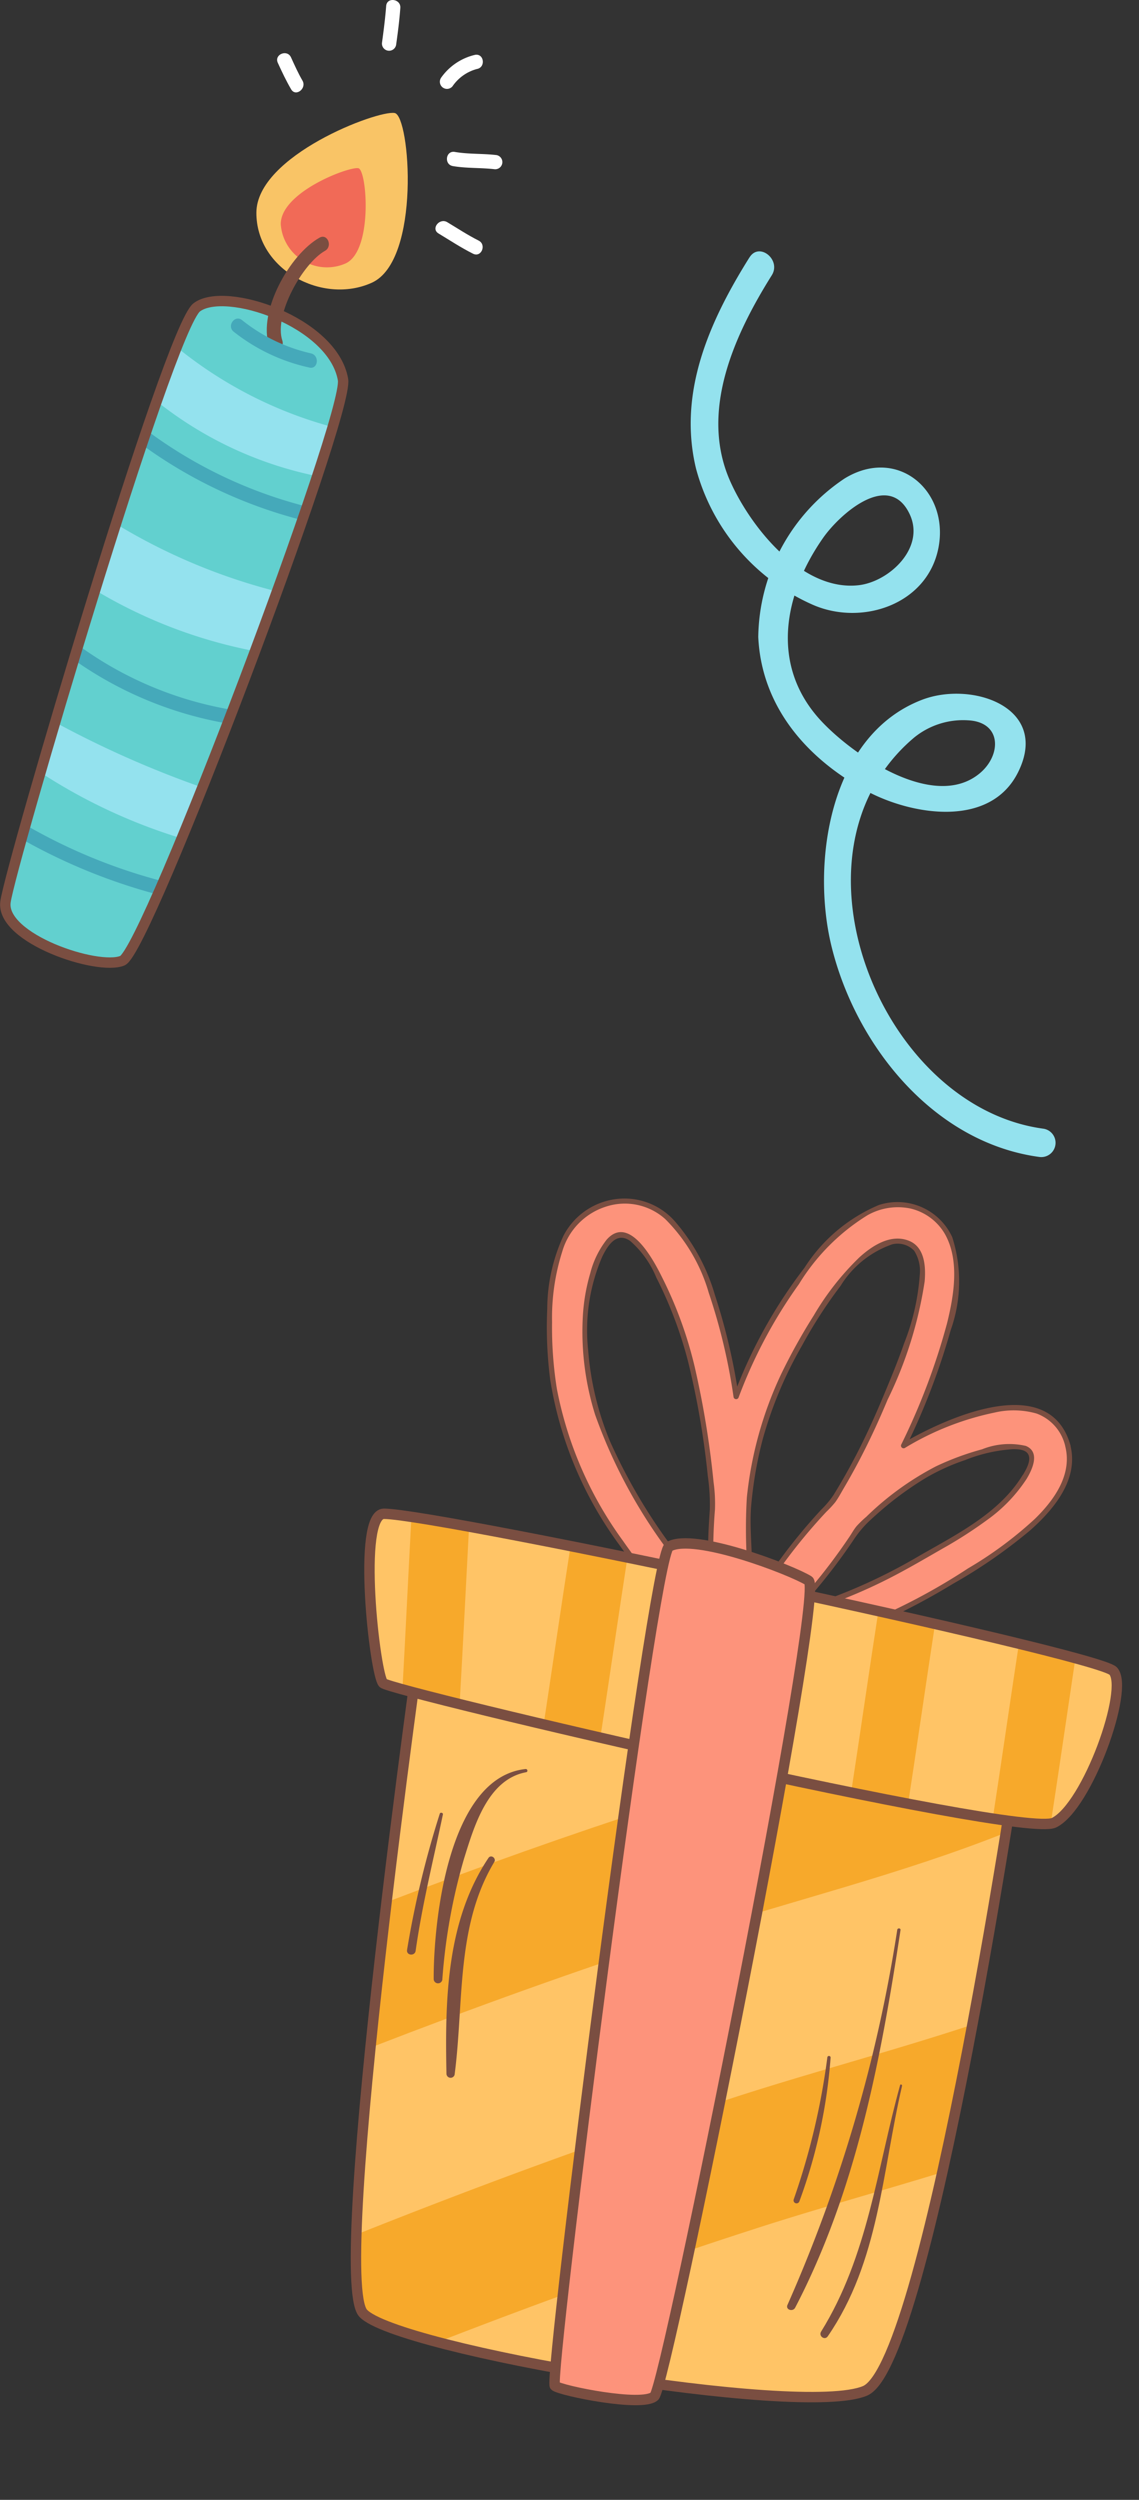 <svg xmlns="http://www.w3.org/2000/svg" width="54.727" height="120.086" viewBox="0 0 54.727 120.086">
  <rect x="0" y="0" width="54.727" height="120.086" fill="#333333" stroke="none"/>
  <g id="cake_bl" transform="translate(-5.827 -127.47)">
    <g id="Group_5570" data-name="Group 5570" transform="translate(39.012 139.547)">
      <path id="Path_178249" data-name="Path 178249" d="M223.5,401.472c-1.916,3.056-3.448,6.477-2.57,10.14a9.97,9.97,0,0,0,5.6,6.542c2.351,1.04,5.532.007,6.054-2.752.512-2.718-1.965-4.865-4.509-3.312a9.292,9.292,0,0,0-4.153,7.621c.16,3.351,2.339,5.845,5.194,7.387,2.146,1.16,5.946,1.82,7.293-.9,1.544-3.115-2.224-4.393-4.618-3.474-4.461,1.711-5.327,7.861-4.348,11.848,1.171,4.774,4.917,9.436,10,10.115a.686.686,0,0,0,.192-1.358c-6.378-.852-10.733-9.028-8.8-14.96a8.363,8.363,0,0,1,2.584-3.836,3.728,3.728,0,0,1,2.565-.824c1.65.073,1.628,1.671.586,2.542-2.218,1.856-6.183-.929-7.673-2.563-2.418-2.65-1.734-6.064.142-8.743.782-1.118,3.153-3.259,4.156-1.142.77,1.626-.991,3.251-2.45,3.417-2.748.313-5.234-2.852-6.188-5.034-1.461-3.345.233-7.016,2.015-9.855.465-.742-.6-1.609-1.068-.861Z" transform="translate(-220.674 -401.185)" fill="#94e2ee"/>
    </g>
    <g id="Group_5571" data-name="Group 5571" transform="translate(6.079 127.47)">
      <path id="Path_178341" data-name="Path 178341" d="M112.8,334.109c.289,1.711-9.411,27.411-10.6,27.907s-5.855-1.07-5.619-2.819,7.833-27.531,9.191-28.565S112.33,331.327,112.8,334.109Z" transform="translate(-96.57 -315.868)" fill="#62d0cf"/>
      <g id="Group_5515" data-name="Group 5515" transform="translate(0.781 16.677)">
        <path id="Path_178342" data-name="Path 178342" d="M106.191,351.7a28.334,28.334,0,0,0,7.738,3.246c-.34.939-.693,1.9-1.056,2.867a23.449,23.449,0,0,1-7.682-2.934C105.525,353.8,105.861,352.734,106.191,351.7Z" transform="translate(-101.654 -343.21)" fill="#94e2ee"/>
        <path id="Path_178343" data-name="Path 178343" d="M112.059,334.754a20.133,20.133,0,0,0,7.493,3.837c-.2.674-.451,1.474-.744,2.36a18.148,18.148,0,0,1-7.712-3.6C111.45,336.343,111.774,335.466,112.059,334.754Z" transform="translate(-104.601 -334.754)" fill="#94e2ee"/>
        <path id="Path_178344" data-name="Path 178344" d="M100.65,370.731a48.563,48.563,0,0,0,7.074,3.133c-.342.856-.674,1.674-.994,2.445a26.552,26.552,0,0,1-6.786-3.168C100.165,372.376,100.4,371.568,100.65,370.731Z" transform="translate(-99.035 -352.712)" fill="#94e2ee"/>
        <path id="Path_178345" data-name="Path 178345" d="M109.9,342.727a21.883,21.883,0,0,0,7.7,3.667c-.073.211-.148.431-.224.649a22.548,22.548,0,0,1-7.71-3.633C109.749,343.178,109.825,342.952,109.9,342.727Z" transform="translate(-103.89 -338.734)" fill="#45a9ba"/>
        <path id="Path_178346" data-name="Path 178346" d="M103.358,363.336a17.4,17.4,0,0,0,7.423,3.112q-.125.327-.251.651a18.1,18.1,0,0,1-7.384-3.065Q103.251,363.686,103.358,363.336Z" transform="translate(-100.633 -349.021)" fill="#45a9ba"/>
        <path id="Path_178347" data-name="Path 178347" d="M104.948,383.288q-.14.326-.276.629a27.659,27.659,0,0,1-6.543-2.67l.189-.677A26.47,26.47,0,0,0,104.948,383.288Z" transform="translate(-98.129 -357.623)" fill="#45a9ba"/>
      </g>
      <path id="Path_178348" data-name="Path 178348" d="M112.8,334.109c.289,1.711-9.411,27.411-10.6,27.907s-5.855-1.07-5.619-2.819,7.833-27.531,9.191-28.565S112.33,331.327,112.8,334.109Z" transform="translate(-96.57 -315.868)" fill="none" stroke="#7a4e41" stroke-miterlimit="10" stroke-width="0.5"/>
      <path id="Path_178349" data-name="Path 178349" d="M127.309,312.288c.744.136,1.271,7.083-1.1,8.153s-5.557-.628-5.545-3.368S126.5,312.138,127.309,312.288Z" transform="translate(-108.597 -306.859)" fill="#f9c466"/>
      <path id="Path_178350" data-name="Path 178350" d="M126.727,317.584c.418.076.714,3.975-.616,4.577A2.226,2.226,0,0,1,123,320.269C123,318.731,126.27,317.5,126.727,317.584Z" transform="translate(-109.762 -309.504)" fill="#f16a57"/>
      <g id="Group_5516" data-name="Group 5516" transform="translate(13.063)">
        <path id="Path_178351" data-name="Path 178351" d="M123.318,306.758c.171.375.343.759.55,1.116.22.377-.324.8-.545.417-.238-.409-.442-.838-.639-1.27C122.5,306.618,123.134,306.356,123.318,306.758Z" transform="translate(-122.651 -304.003)" fill="#fff"/>
        <path id="Path_178352" data-name="Path 178352" d="M133.594,301.836c-.043.59-.118,1.176-.2,1.761a.343.343,0,0,1-.68-.092c.079-.585.155-1.171.2-1.761C132.947,301.3,133.626,301.4,133.594,301.836Z" transform="translate(-127.674 -301.456)" fill="#fff"/>
        <path id="Path_178353" data-name="Path 178353" d="M139.941,306.712c.436-.08.525.6.092.679a2.068,2.068,0,0,0-1.176.834.343.343,0,0,1-.541-.421A2.762,2.762,0,0,1,139.941,306.712Z" transform="translate(-130.432 -304.077)" fill="#fff"/>
        <path id="Path_178354" data-name="Path 178354" d="M139.318,316.023c.664.115,1.338.073,2.006.152a.343.343,0,0,1-.092.679c-.668-.079-1.343-.037-2.006-.151C138.792,316.628,138.881,315.949,139.318,316.023Z" transform="translate(-130.782 -308.725)" fill="#fff"/>
        <path id="Path_178355" data-name="Path 178355" d="M138.408,322.714c.5.3.985.621,1.507.883.393.2.127.829-.269.631-.574-.287-1.11-.642-1.659-.973C137.608,323.027,138.034,322.489,138.408,322.714Z" transform="translate(-130.232 -312.04)" fill="#fff"/>
      </g>
      <g id="Group_5517" data-name="Group 5517" transform="translate(12.565 11.373)">
        <path id="Path_178356" data-name="Path 178356" d="M121.772,329.415c-.554-1.656.987-4.4,2.419-5.208.386-.217.645.419.263.632-1.064.6-2.466,3.066-2.049,4.312.139.418-.493.683-.634.264Z" transform="translate(-121.656 -324.163)" fill="#7a4e41"/>
      </g>
      <g id="Group_5518" data-name="Group 5518" transform="translate(10.844 15.303)">
        <path id="Path_178357" data-name="Path 178357" d="M121.978,334.361a8.9,8.9,0,0,1-3.636-1.728c-.333-.288.086-.831.422-.54a8.208,8.208,0,0,0,3.306,1.59c.423.108.336.789-.092.679Z" transform="translate(-118.22 -332.01)" fill="#45a9ba"/>
      </g>
    </g>
    <g id="Group_5572" data-name="Group 5572" transform="translate(31.787 178.778) rotate(20)">
      <path id="Path_178392" data-name="Path 178392" d="M137.51,386.255s6.528,30.9,8.619,31.988,21.5-2.456,23.939-4.744-3.747-32.23-3.747-32.23Z" transform="translate(-133.671 -359.128)" fill="#ffc466"/>
      <g id="Group_5530" data-name="Group 5530" transform="translate(6.762 22.142)">
        <path id="Path_178393" data-name="Path 178393" d="M170.162,385.989c-.541-2.844-.929-4.719-.929-4.719l-3.98.689c-3.6,2.975-7.559,5.663-11.107,8.448-3.669,2.855-7.263,5.836-10.8,8.9.531,2.258,1.1,4.6,1.663,6.83,3.989-3.492,8.051-6.882,12.206-10.117C161.379,392.749,166.107,389.614,170.162,385.989Z" transform="translate(-143.346 -381.27)" fill="#f7a92b"/>
        <path id="Path_178394" data-name="Path 178394" d="M176.96,416.257c-.3-2.309-.674-4.765-1.068-7.155-3.208,2.53-6.609,4.882-9.7,7.307-5.013,3.9-9.89,8.029-14.665,12.289.642,1.943,1.2,3.23,1.6,3.437a9.976,9.976,0,0,0,3.837.082c4.019-3.52,8.111-6.939,12.3-10.2C171.716,420.094,174.366,418.215,176.96,416.257Z" transform="translate(-147.43 -395.162)" fill="#f7a92b"/>
      </g>
      <path id="Path_178395" data-name="Path 178395" d="M137.51,386.255s6.528,30.9,8.619,31.988,21.5-2.456,23.939-4.744-3.747-32.23-3.747-32.23Z" transform="translate(-133.671 -359.128)" fill="none" stroke="#7a4e41" stroke-miterlimit="10" stroke-width="0.5"/>
      <g id="Group_5531" data-name="Group 5531" transform="translate(3.884 0.115)">
        <path id="Path_178396" data-name="Path 178396" d="M163.749,345.561c-1.717-2.456-4.568-.138-6.123,1.292a13.847,13.847,0,0,0-1.3,1.4q.151-1.648.176-3.326c.041-2.319,0-7.418-3.279-7.626-3.21-.2-4.307,4.81-4.813,7.1a19.725,19.725,0,0,0-.45,4.387c-2.7-4.875-6.351-9.269-9.519-6.149-1.885,1.861-.14,6.117.781,8.022,2.144,4.446,6.4,7.184,10.617,9.42.894.475,1.57-.748.979-1.381a.855.855,0,0,0,.983-1.107,35.647,35.647,0,0,0-1.384-3.724,18.086,18.086,0,0,1-.57-7.646c.235-1.627,1.064-7.339,3.408-7.191,1.942.122,1.524,6.124,1.472,7.344a32.757,32.757,0,0,1-.69,5.572,29.487,29.487,0,0,0-1.848,5.606.8.8,0,0,0,.57.96c-.37.228-.748.45-1.138.661-.985.532.025,1.951,1,1.424A27.577,27.577,0,0,0,161.2,353C162.49,351.358,165.31,347.795,163.749,345.561Zm-13.477,12.777c-3.364-1.806-6.5-3.866-8.7-7.065-1.286-1.867-2.459-4.772-2.019-7.054.606-3.143,5.338,3.05,5.793,3.75a42.928,42.928,0,0,1,3.333,6.07,25.579,25.579,0,0,0,1.486,4.138A1.028,1.028,0,0,0,150.273,358.339Zm12.024-10.67c-.4,2.069-2.215,4-3.523,5.566a25.043,25.043,0,0,1-4.778,4.457,27.716,27.716,0,0,0,1.623-4.968,16.583,16.583,0,0,1,2.4-3.783C158.743,348.091,162.91,344.49,162.3,347.668Z" transform="translate(-137.601 -337.291)" fill="#fd937b"/>
      </g>
      <g id="Group_5533" data-name="Group 5533" transform="translate(3.757)">
        <g id="Group_5532" data-name="Group 5532">
          <path id="Path_178397" data-name="Path 178397" d="M163.73,345.383c-2.191-3.045-6.089.818-7.62,2.663l.214.089a33.26,33.26,0,0,0,.1-6,6.968,6.968,0,0,0-1.458-4.213,2.9,2.9,0,0,0-3.838-.247,7.87,7.87,0,0,0-2.33,4.059,23.457,23.457,0,0,0-1.092,6.944l.233-.063a29.234,29.234,0,0,0-2.744-4.19,9.366,9.366,0,0,0-3.042-2.675,3.226,3.226,0,0,0-2.914-.061,3.313,3.313,0,0,0-1.851,2.576,8.443,8.443,0,0,0,.472,3.554,19.607,19.607,0,0,0,1.3,3.152,18.219,18.219,0,0,0,5.877,6.345,41.656,41.656,0,0,0,4.264,2.58c.507.272,1.054.495,1.486-.036a1.057,1.057,0,0,0-.014-1.36l-.122.209a1,1,0,0,0,1.174-.841,2.119,2.119,0,0,0-.165-.847c-.108-.338-.226-.672-.348-1-.333-.912-.785-1.8-1.03-2.741a19.187,19.187,0,0,1-.55-3.095,19.451,19.451,0,0,1,.232-4.895,22.617,22.617,0,0,1,.762-3.337,4.745,4.745,0,0,1,1.649-2.721,1.093,1.093,0,0,1,1.1-.067,1.808,1.808,0,0,1,.644.99,11.048,11.048,0,0,1,.419,3.351c.013.9-.025,1.79-.067,2.684-.046.988-.117,1.972-.238,2.954q-.1.81-.244,1.614-.068.38-.146.758a4.493,4.493,0,0,1-.311.853,27.078,27.078,0,0,0-1.024,2.87c-.152.511-.292,1.025-.421,1.542a2.038,2.038,0,0,0-.126,1.17,1.01,1.01,0,0,0,.631.575l-.03-.229c-.237.146-.476.288-.717.427a3.664,3.664,0,0,0-.6.358.792.792,0,0,0-.281.678,1.119,1.119,0,0,0,1.11.971,2.327,2.327,0,0,0,1.03-.441q.654-.377,1.281-.8a24.4,24.4,0,0,0,2.267-1.721,32.019,32.019,0,0,0,4.046-4.214,24.535,24.535,0,0,0,2.608-3.686c.723-1.333,1.359-3.093.419-4.482-.09-.133-.307-.008-.216.126.786,1.161.375,2.613-.187,3.777a18.6,18.6,0,0,1-2.2,3.325,29.736,29.736,0,0,1-7.344,6.968c-.412.261-.831.517-1.263.744a.845.845,0,0,1-1.055-.1.657.657,0,0,1-.116-.9,2.367,2.367,0,0,1,.625-.388c.241-.138.48-.281.717-.427a.127.127,0,0,0-.03-.229.736.736,0,0,1-.481-.477,1.825,1.825,0,0,1,.122-.845q.185-.747.4-1.487a26.648,26.648,0,0,1,1.1-3.089,4.882,4.882,0,0,0,.241-.572c.076-.263.113-.545.163-.814q.138-.748.239-1.5c.141-1.052.23-2.11.278-3.17a19.535,19.535,0,0,0-.269-5.953c-.187-.69-.56-1.567-1.4-1.579-.926-.014-1.556.827-1.944,1.565A13.107,13.107,0,0,0,150,343.737a28.41,28.41,0,0,0-.511,3.211,18.265,18.265,0,0,0,.483,6.109,25.774,25.774,0,0,0,1.02,2.8c.131.353.258.707.377,1.064a2.64,2.64,0,0,1,.214.861.738.738,0,0,1-.863.68.126.126,0,0,0-.122.209.793.793,0,0,1-.385,1.265,1.339,1.339,0,0,1-.826-.286q-.45-.242-.9-.491a37.825,37.825,0,0,1-3.405-2.122,18.19,18.19,0,0,1-5.471-5.764,18.639,18.639,0,0,1-1.316-2.937,10.478,10.478,0,0,1-.7-3.357,3.192,3.192,0,0,1,1.271-2.771,2.908,2.908,0,0,1,2.848-.384,8.225,8.225,0,0,1,3.173,2.612,28.242,28.242,0,0,1,2.834,4.3.126.126,0,0,0,.233-.063,23.319,23.319,0,0,1,.864-6.115,10.047,10.047,0,0,1,1.955-4.223,2.959,2.959,0,0,1,1.831-1.017,2.6,2.6,0,0,1,1.972.577c1.113.947,1.423,2.62,1.571,4a32.056,32.056,0,0,1-.077,6.242.127.127,0,0,0,.214.089,13.641,13.641,0,0,1,3.47-3.077,4.038,4.038,0,0,1,1.92-.65,2.194,2.194,0,0,1,1.837,1.014C163.607,345.639,163.824,345.514,163.73,345.383Z" transform="translate(-137.346 -337.061)" fill="#7a4e41"/>
          <path id="Path_178398" data-name="Path 178398" d="M152.055,364.13a26.618,26.618,0,0,1-7.346-5.36,14.326,14.326,0,0,1-2.479-3.75,8.937,8.937,0,0,1-.9-4.449c.063-.608.239-1.384,1.012-1.167a4.7,4.7,0,0,1,1.772,1.218,19.8,19.8,0,0,1,2.816,3.273,39.789,39.789,0,0,1,2.765,4.83,9.656,9.656,0,0,1,.642,1.475c.133.453.262.906.412,1.353q.246.734.535,1.452a5.488,5.488,0,0,0,.6,1.3c.1.126.315,0,.216-.127a5.624,5.624,0,0,1-.621-1.348q-.264-.663-.491-1.341t-.412-1.353a7.529,7.529,0,0,0-.514-1.217A44.061,44.061,0,0,0,147.3,354a19.628,19.628,0,0,0-2.924-3.478c-.634-.606-2.52-2.333-3.126-.792a4.353,4.353,0,0,0-.189,1.779,9.187,9.187,0,0,0,.406,2.178,13.335,13.335,0,0,0,2.139,4.134,24.8,24.8,0,0,0,8.325,6.523C152.07,364.422,152.2,364.206,152.055,364.13Z" transform="translate(-139.192 -343.075)" fill="#7a4e41"/>
          <path id="Path_178399" data-name="Path 178399" d="M178.4,356.568c-.427,2.094-2.009,3.751-3.34,5.331a26.613,26.613,0,0,1-4.9,4.617l.171.171a28.138,28.138,0,0,0,1.5-4.425,5.114,5.114,0,0,1,.408-1.126q.258-.506.547-1a15.715,15.715,0,0,1,1.3-1.875,10.077,10.077,0,0,1,1.47-1.438,7.467,7.467,0,0,1,1.965-1.272c.217-.083.556-.2.768-.045.286.215.172.771.119,1.057-.029.158.212.225.241.067.1-.525.164-1.412-.583-1.445a3.518,3.518,0,0,0-1.922.873,13.123,13.123,0,0,0-1.8,1.526,14.045,14.045,0,0,0-2.317,3.422,5.148,5.148,0,0,0-.284.582c-.068.193-.1.4-.149.6q-.185.746-.41,1.482a27.294,27.294,0,0,1-1.063,2.883c-.044.1.057.253.171.171a25.056,25.056,0,0,0,4-3.555c.592-.651,1.153-1.33,1.718-2a20.97,20.97,0,0,0,1.529-2.011,7.385,7.385,0,0,0,1.111-2.527C178.669,356.477,178.428,356.41,178.4,356.568Z" transform="translate(-153.693 -346.109)" fill="#7a4e41"/>
        </g>
      </g>
      <path id="Path_178400" data-name="Path 178400" d="M130.112,377.448c-1.243.445,2.231,7.418,2.742,7.66s31.35-3.432,32.586-4.726,1.208-7.306.176-7.819S132.623,376.549,130.112,377.448Z" transform="translate(-129.845 -354.762)" fill="#ffc466"/>
      <g id="Group_5534" data-name="Group 5534" transform="translate(1.556 17.844)">
        <path id="Path_178401" data-name="Path 178401" d="M148.253,378.737c.558,2.826,1.147,5.661,1.716,8.49.886-.1,1.816-.215,2.777-.334-.571-2.856-1.169-5.718-1.735-8.573C150.063,378.46,149.139,378.6,148.253,378.737Z" transform="translate(-140.59 -375.5)" fill="#f7a92b"/>
        <path id="Path_178402" data-name="Path 178402" d="M132.953,381.232c.8,2.644,1.63,5.292,2.427,7.934.66-.052,1.632-.148,2.824-.273-.815-2.72-1.66-5.444-2.489-8.166C134.594,380.918,133.66,381.089,132.953,381.232Z" transform="translate(-132.953 -376.701)" fill="#f7a92b"/>
        <path id="Path_178403" data-name="Path 178403" d="M191.878,372.963c.554,2.772,1.137,5.551,1.689,8.323a12.621,12.621,0,0,0,2.7-.731c-.521-2.621-1.069-5.246-1.6-7.866C193.914,372.749,192.973,372.843,191.878,372.963Z" transform="translate(-162.365 -372.689)" fill="#f7a92b"/>
        <path id="Path_178404" data-name="Path 178404" d="M178.138,374.559c.57,2.876,1.175,5.758,1.749,8.634.962-.144,1.886-.288,2.757-.427-.567-2.851-1.168-5.71-1.736-8.56C180.02,374.318,179.095,374.434,178.138,374.559Z" transform="translate(-155.507 -373.447)" fill="#f7a92b"/>
        <path id="Path_178405" data-name="Path 178405" d="M164.331,376.4c.565,2.884,1.165,5.776,1.746,8.663.927-.123,1.853-.246,2.769-.375-.579-2.89-1.183-5.785-1.751-8.673C166.178,376.146,165.253,376.275,164.331,376.4Z" transform="translate(-148.615 -374.352)" fill="#f7a92b"/>
      </g>
      <path id="Path_178406" data-name="Path 178406" d="M130.112,377.448c-1.243.445,2.231,7.418,2.742,7.66s31.35-3.432,32.586-4.726,1.208-7.306.176-7.819S132.623,376.549,130.112,377.448Z" transform="translate(-129.845 -354.762)" fill="none" stroke="#7a4e41" stroke-miterlimit="10" stroke-width="0.5"/>
      <path id="Path_178407" data-name="Path 178407" d="M157.12,375.083c-.6.706,8.252,39.642,8.633,39.76s4.3-.468,4.666-1.165-5.493-39.151-6.436-39.351S158.013,374.027,157.12,375.083Z" transform="translate(-143.445 -355.598)" fill="#fd937b"/>
      <path id="Path_178408" data-name="Path 178408" d="M157.12,375.083c-.6.706,8.252,39.642,8.633,39.76s4.3-.468,4.666-1.165-5.493-39.151-6.436-39.351S158.013,374.027,157.12,375.083Z" transform="translate(-143.445 -355.598)" fill="none" stroke="#7a4e41" stroke-miterlimit="10" stroke-width="0.5"/>
      <g id="Group_5535" data-name="Group 5535" transform="translate(7.715 31.874)">
        <path id="Path_178409" data-name="Path 178409" d="M190.291,402.916a71.289,71.289,0,0,1,1.206,18.733c-.02.256.361.242.393,0,.831-6.3-.209-12.6-1.447-18.775C190.422,402.774,190.272,402.817,190.291,402.916Z" transform="translate(-167.731 -401.757)" fill="#7a4e41"/>
        <path id="Path_178410" data-name="Path 178410" d="M195.741,416.876c-.008-.066-.11-.069-.1,0,.331,4.176,1.357,8.237.482,12.421-.051.246.315.351.379.1C197.594,425.182,196.25,421.082,195.741,416.876Z" transform="translate(-170.4 -408.749)" fill="#7a4e41"/>
        <path id="Path_178411" data-name="Path 178411" d="M188.17,416.694a33.822,33.822,0,0,1,.816,6.967.144.144,0,0,0,.288,0,25.29,25.29,0,0,0-.953-7.009A.079.079,0,0,0,188.17,416.694Z" transform="translate(-166.672 -408.635)" fill="#7a4e41"/>
        <path id="Path_178412" data-name="Path 178412" d="M148.227,405.764c-.075-1.608-.239-3.964,1.383-4.919.088-.051.011-.179-.079-.135-3.365,1.652-1.638,8.436-.693,11a.21.21,0,0,0,.4-.112A27.711,27.711,0,0,1,148.227,405.764Z" transform="translate(-146.396 -400.701)" fill="#7a4e41"/>
        <path id="Path_178413" data-name="Path 178413" d="M151.123,409.917c.042-.213-.275-.3-.328-.091-.871,3.545.382,7.158,1.655,10.448a.2.2,0,0,0,.379-.1C152.078,416.783,150.439,413.455,151.123,409.917Z" transform="translate(-147.873 -405.195)" fill="#7a4e41"/>
        <path id="Path_178414" data-name="Path 178414" d="M145.4,407.468c-.013-.087-.162-.068-.154.02a46.5,46.5,0,0,0,.762,6.69c.062.263.46.152.4-.112C145.946,411.886,145.716,409.674,145.4,407.468Z" transform="translate(-145.249 -404.05)" fill="#7a4e41"/>
      </g>
    </g>
  </g>
</svg>
